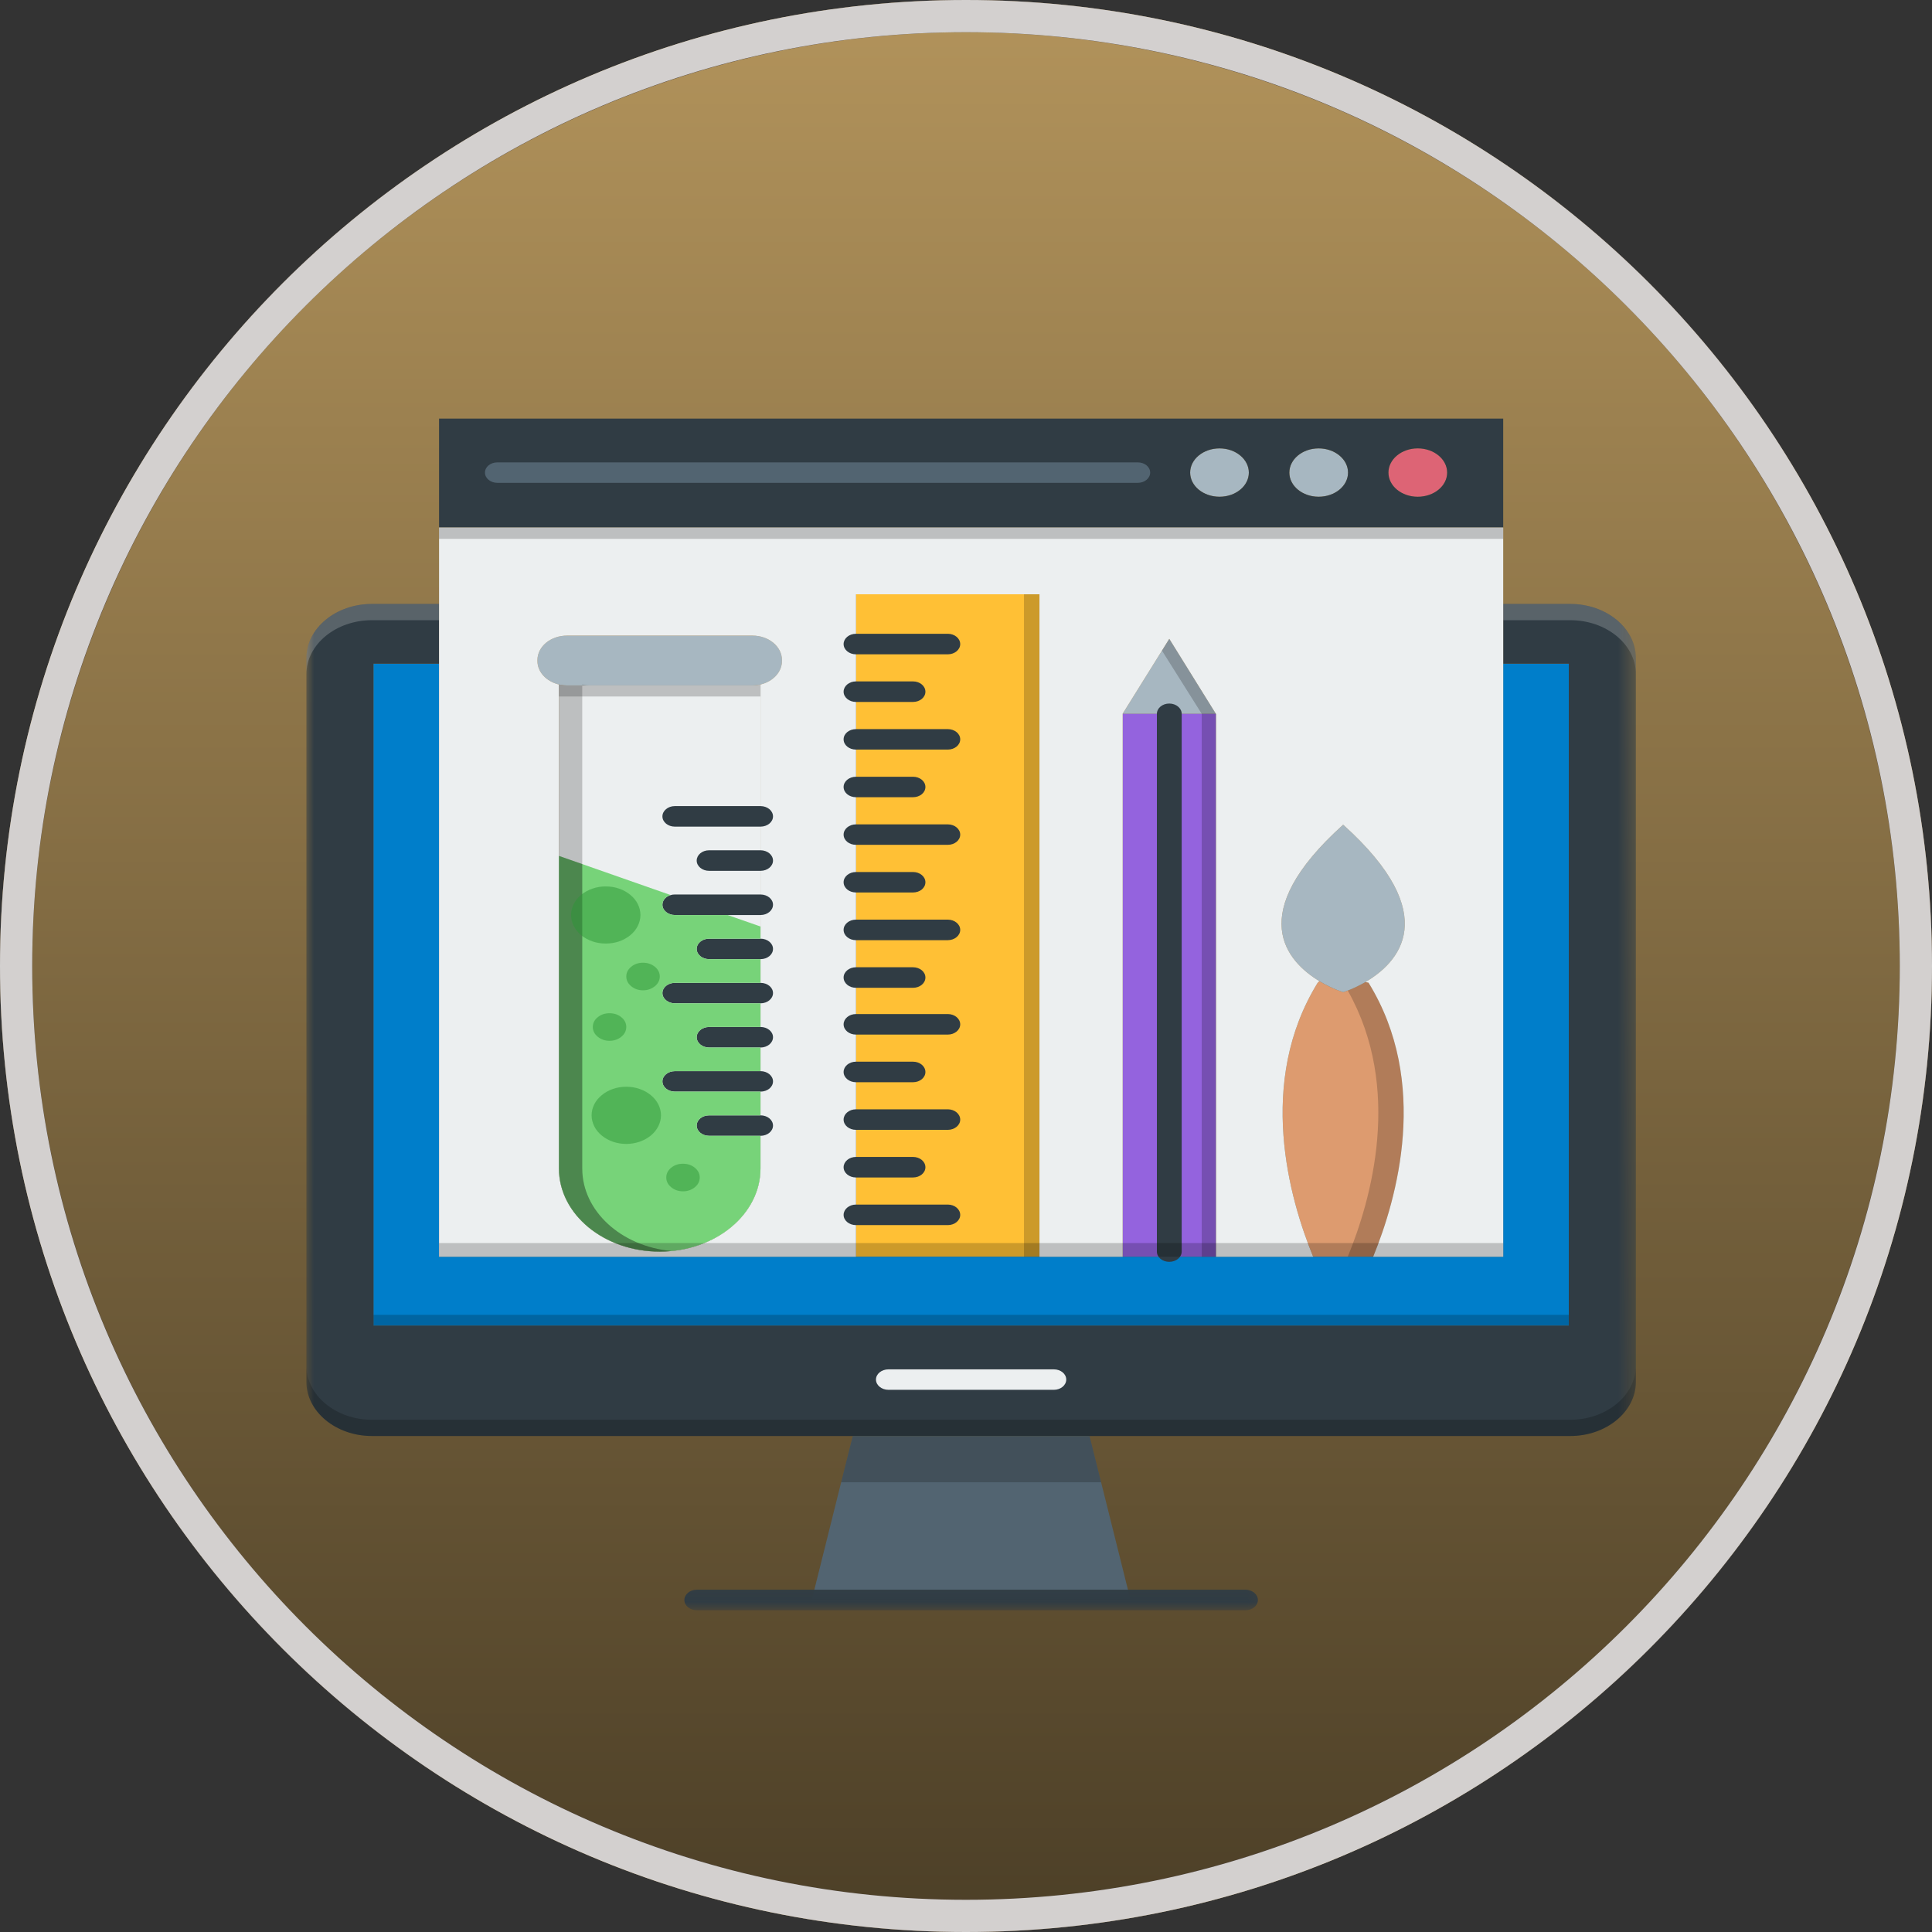 <svg width="120" height="120" viewBox="0 0 120 120" fill="none" xmlns="http://www.w3.org/2000/svg">
<rect x="0" y="0" width="120" height="120" fill="#333333" stroke="none"/>
<g clip-path="url(#clip0_1299_90)">
<path d="M120 60C120 93.137 93.137 120 60 120C26.863 120 0 93.137 0 60C0 26.863 26.863 0 60 0C93.137 0 120 26.863 120 60Z" fill="#B2935B"/>
<circle cx="60" cy="60" r="59" fill="url(#paint0_linear_1299_90)" stroke="#473C38" stroke-width="2"/>
<path d="M119 60C119 92.585 92.585 119 60 119C27.415 119 1 92.585 1 60C1 27.415 27.415 1 60 1C92.585 1 119 27.415 119 60Z" stroke="#FAFAFA" stroke-opacity="0.78" stroke-width="2"/>
<path d="M88.058 27.85C89.069 27.85 89.885 28.527 89.885 29.355C89.885 30.183 89.069 30.855 88.058 30.855C87.053 30.855 86.238 30.183 86.238 29.355C86.238 28.527 87.053 27.85 88.058 27.85Z" fill="#DD6475"/>
<path d="M81.904 27.85C82.915 27.85 83.73 28.527 83.73 29.355C83.73 30.183 82.915 30.855 81.904 30.855C80.899 30.855 80.084 30.183 80.084 29.355C80.084 28.527 80.899 27.85 81.904 27.85Z" fill="#A7B7C1"/>
<path d="M75.748 27.85C76.753 27.85 77.568 28.527 77.568 29.355C77.568 30.183 76.753 30.855 75.748 30.855C74.737 30.855 73.922 30.183 73.922 29.355C73.922 28.527 74.737 27.85 75.748 27.85Z" fill="#A7B7C1"/>
<path d="M93.367 26V32.766H27.271V26H93.367ZM89.885 29.354C89.885 28.526 89.069 27.849 88.058 27.849C87.053 27.849 86.238 28.526 86.238 29.354C86.238 30.182 87.053 30.854 88.058 30.854C89.069 30.854 89.885 30.182 89.885 29.354ZM83.729 29.354C83.729 28.526 82.914 27.849 81.903 27.849C80.898 27.849 80.083 28.526 80.083 29.354C80.083 30.182 80.898 30.854 81.903 30.854C82.914 30.854 83.729 30.182 83.729 29.354ZM77.568 29.354C77.568 28.526 76.753 27.849 75.748 27.849C74.737 27.849 73.922 28.526 73.922 29.354C73.922 30.182 74.737 30.854 75.748 30.854C76.753 30.854 77.568 30.182 77.568 29.354Z" fill="#303C44"/>
<path d="M70.219 99.381H50.42L52.246 92.068L52.967 89.193H67.672L68.392 92.068L70.219 99.381Z" fill="#526471"/>
<path d="M85 61.037C88.823 67.23 86.769 74.449 85.29 78.058H81.562C80.083 74.449 78.029 67.23 81.846 61.037L81.954 60.943C82.744 61.417 83.426 61.626 83.426 61.626C83.426 61.626 84.058 61.433 84.81 60.995L85 61.037Z" fill="#DD9B6F"/>
<path d="M85.291 78.058H83.711C85.158 74.542 87.142 67.605 83.711 61.526C83.97 61.422 84.368 61.25 84.811 60.995L85 61.037C88.823 67.23 86.769 74.448 85.291 78.058Z" fill="black" fill-opacity="0.2"/>
<path d="M84.811 60.995C84.059 61.433 83.427 61.626 83.427 61.626C83.427 61.626 82.744 61.417 81.954 60.943C79.945 59.73 77.234 56.797 83.427 51.225C89.708 56.876 86.827 59.818 84.811 60.995Z" fill="#A7B7C1"/>
<path d="M75.522 44.339H69.727L72.172 40.412L72.627 39.683L75.522 44.339Z" fill="#A7B7C1"/>
<path d="M69.732 44.339H72.627V78.058H69.732V44.339Z" fill="#9463DE"/>
<path d="M72.627 44.339H75.528V78.058H72.627V44.339Z" fill="#9463DE"/>
<path d="M53.17 36.912H64.564V78.058H53.17V36.912Z" fill="#FFC035"/>
<path d="M48.568 40.995V41.058C48.568 41.75 48.006 42.334 47.235 42.516C47.077 42.552 46.906 42.573 46.736 42.573H35.222C35.045 42.573 34.874 42.552 34.716 42.516C33.945 42.334 33.383 41.75 33.383 41.058V40.995C33.383 40.157 34.204 39.48 35.222 39.48H46.736C47.747 39.48 48.568 40.157 48.568 40.995Z" fill="#A7B7C1"/>
<path d="M47.236 42.516V72.578C47.236 75.427 44.436 77.74 40.979 77.74C37.516 77.74 34.717 75.427 34.717 72.578V42.516C34.875 42.552 35.045 42.573 35.222 42.573H46.736C46.907 42.573 47.078 42.552 47.236 42.516Z" fill="#ECEFF0"/>
<path d="M97.443 41.225V82.344H23.196V41.225H27.272V78.058H93.367V41.225H97.443Z" fill="#007ECA"/>
<mask id="mask0_1299_90" style="mask-type:luminance" maskUnits="userSpaceOnUse" x="19" y="36" width="83" height="55">
<path d="M19 36.725H101.62V90.058H19V36.725Z" fill="white"/>
</mask>
<g mask="url(#mask0_1299_90)">
<path d="M101.607 40.87V85.834C101.607 87.678 99.775 89.193 97.531 89.193H67.672V89.188H52.967V89.193H23.101C20.864 89.193 19.031 87.678 19.031 85.834V40.87C19.031 39.021 20.864 37.511 23.101 37.511H27.272V41.224H23.196V82.344H97.443V41.224H93.367V37.511H97.531C99.775 37.511 101.607 39.021 101.607 40.87Z" fill="#303C44"/>
</g>
<mask id="mask1_1299_90" style="mask-type:luminance" maskUnits="userSpaceOnUse" x="19" y="84" width="83" height="7">
<path d="M19 84.725H101.62V90.058H19V84.725Z" fill="white"/>
</mask>
<g mask="url(#mask1_1299_90)">
<path d="M101.607 84.823V85.834C101.607 87.678 99.775 89.193 97.531 89.193H67.672V89.188H52.967V89.193H23.101C20.864 89.193 19.031 87.678 19.031 85.834V84.823C19.031 86.672 20.864 88.183 23.101 88.183H97.531C99.775 88.183 101.607 86.672 101.607 84.823Z" fill="black" fill-opacity="0.2"/>
</g>
<path d="M27.272 37.511V38.521H23.101C20.864 38.521 19.031 40.026 19.031 41.875V40.87C19.031 39.021 20.864 37.511 23.101 37.511H27.272Z" fill="white" fill-opacity="0.2"/>
<mask id="mask2_1299_90" style="mask-type:luminance" maskUnits="userSpaceOnUse" x="91" y="36" width="11" height="7">
<path d="M91.8 36.725H101.62V42.058H91.8V36.725Z" fill="white"/>
</mask>
<g mask="url(#mask2_1299_90)">
<path d="M101.608 40.87V41.876C101.608 40.027 99.775 38.521 97.532 38.521H93.367V37.511H97.532C99.775 37.511 101.608 39.021 101.608 40.87Z" fill="white" fill-opacity="0.2"/>
</g>
<path d="M53.169 78.057H27.271V32.766H93.367V78.057H85.29C86.769 74.448 88.823 67.229 85 61.036L84.81 60.995C86.826 59.818 89.708 56.875 83.426 51.224C77.233 56.797 79.944 59.729 81.954 60.943L81.846 61.036C78.029 67.229 80.083 74.448 81.562 78.057H75.527V44.339H75.52L72.626 39.682L69.725 44.339H69.732V78.057H64.562V36.911H53.169V78.057ZM40.978 77.74C44.435 77.74 47.235 75.427 47.235 72.578V42.516C48.006 42.333 48.568 41.75 48.568 41.057V40.995C48.568 40.156 47.746 39.479 46.735 39.479H35.221C34.204 39.479 33.382 40.156 33.382 40.995V41.057C33.382 41.75 33.945 42.333 34.716 42.516V72.578C34.716 75.427 37.515 77.74 40.978 77.74Z" fill="#ECEFF0"/>
<path d="M70.668 29.99H30.893C30.463 29.99 30.122 29.703 30.122 29.354C30.122 29 30.463 28.719 30.893 28.719H70.668C71.097 28.719 71.439 29 71.439 29.354C71.439 29.703 71.097 29.99 70.668 29.99Z" fill="#526471"/>
<path d="M65.455 86.324H55.185C54.756 86.324 54.408 86.037 54.408 85.688C54.408 85.334 54.756 85.053 55.185 85.053H65.455C65.884 85.053 66.226 85.334 66.226 85.688C66.226 86.037 65.884 86.324 65.455 86.324Z" fill="#ECEFF0"/>
<mask id="mask3_1299_90" style="mask-type:luminance" maskUnits="userSpaceOnUse" x="41" y="98" width="38" height="3">
<path d="M41.648 98.058H78.857V100.016H41.648V98.058Z" fill="white"/>
</mask>
<g mask="url(#mask3_1299_90)">
<path d="M77.353 98.74H43.279C42.855 98.74 42.508 99.026 42.508 99.381C42.508 99.73 42.855 100.016 43.279 100.016H77.353C77.783 100.016 78.13 99.73 78.13 99.381C78.13 99.026 77.783 98.74 77.353 98.74Z" fill="#303C44"/>
</g>
<path d="M58.87 64.26H53.169C52.74 64.26 52.398 63.974 52.398 63.625C52.398 63.271 52.74 62.984 53.169 62.984H58.87C59.293 62.984 59.641 63.271 59.641 63.625C59.641 63.974 59.293 64.26 58.87 64.26Z" fill="#303C44"/>
<path d="M56.708 67.219H53.169C52.74 67.219 52.398 66.933 52.398 66.584C52.398 66.23 52.74 65.943 53.169 65.943H56.708C57.138 65.943 57.479 66.23 57.479 66.584C57.479 66.933 57.138 67.219 56.708 67.219Z" fill="#303C44"/>
<path d="M58.87 70.177H53.169C52.74 70.177 52.398 69.891 52.398 69.542C52.398 69.188 52.74 68.901 53.169 68.901H58.87C59.293 68.901 59.641 69.188 59.641 69.542C59.641 69.891 59.293 70.177 58.87 70.177Z" fill="#303C44"/>
<path d="M56.708 73.135H53.169C52.74 73.135 52.398 72.849 52.398 72.5C52.398 72.146 52.74 71.859 53.169 71.859H56.708C57.138 71.859 57.479 72.146 57.479 72.5C57.479 72.849 57.138 73.135 56.708 73.135Z" fill="#303C44"/>
<path d="M58.87 76.094H53.169C52.74 76.094 52.398 75.808 52.398 75.459C52.398 75.105 52.74 74.818 53.169 74.818H58.87C59.293 74.818 59.641 75.105 59.641 75.459C59.641 75.808 59.293 76.094 58.87 76.094Z" fill="#303C44"/>
<path d="M58.87 40.641H53.169C52.74 40.641 52.398 40.355 52.398 40.006C52.398 39.652 52.74 39.365 53.169 39.365H58.87C59.293 39.365 59.641 39.652 59.641 40.006C59.641 40.355 59.293 40.641 58.87 40.641Z" fill="#303C44"/>
<path d="M56.708 43.599H53.169C52.74 43.599 52.398 43.313 52.398 42.964C52.398 42.61 52.74 42.323 53.169 42.323H56.708C57.138 42.323 57.479 42.61 57.479 42.964C57.479 43.313 57.138 43.599 56.708 43.599Z" fill="#303C44"/>
<path d="M58.87 46.558H53.169C52.74 46.558 52.398 46.277 52.398 45.922C52.398 45.568 52.74 45.287 53.169 45.287H58.87C59.293 45.287 59.641 45.568 59.641 45.922C59.641 46.277 59.293 46.558 58.87 46.558Z" fill="#303C44"/>
<path d="M56.708 49.516H53.169C52.74 49.516 52.398 49.235 52.398 48.88C52.398 48.532 52.74 48.245 53.169 48.245H56.708C57.138 48.245 57.479 48.532 57.479 48.88C57.479 49.235 57.138 49.516 56.708 49.516Z" fill="#303C44"/>
<path d="M58.87 52.474H53.169C52.74 52.474 52.398 52.193 52.398 51.839C52.398 51.49 52.74 51.203 53.169 51.203H58.87C59.293 51.203 59.641 51.49 59.641 51.839C59.641 52.193 59.293 52.474 58.87 52.474Z" fill="#303C44"/>
<path d="M56.708 55.433H53.169C52.74 55.433 52.398 55.152 52.398 54.797C52.398 54.449 52.74 54.162 53.169 54.162H56.708C57.138 54.162 57.479 54.449 57.479 54.797C57.479 55.152 57.138 55.433 56.708 55.433Z" fill="#303C44"/>
<path d="M58.87 58.396H53.169C52.74 58.396 52.398 58.11 52.398 57.755C52.398 57.407 52.74 57.12 53.169 57.12H58.87C59.293 57.12 59.641 57.407 59.641 57.755C59.641 58.11 59.293 58.396 58.87 58.396Z" fill="#303C44"/>
<path d="M56.708 61.354H53.169C52.74 61.354 52.398 61.068 52.398 60.714C52.398 60.365 52.74 60.078 53.169 60.078H56.708C57.138 60.078 57.479 60.365 57.479 60.714C57.479 61.068 57.138 61.354 56.708 61.354Z" fill="#303C44"/>
<path d="M72.626 78.375C72.197 78.375 71.856 78.089 71.856 77.74V44.339C71.856 43.985 72.197 43.698 72.626 43.698C73.05 43.698 73.397 43.985 73.397 44.339V77.74C73.397 78.089 73.05 78.375 72.626 78.375Z" fill="#303C44"/>
<path d="M47.236 54.089H44.044C43.615 54.089 43.273 53.802 43.273 53.453C43.273 53.099 43.615 52.812 44.044 52.812H47.236C47.666 52.812 48.013 53.099 48.013 53.453C48.013 53.802 47.666 54.089 47.236 54.089Z" fill="#303C44"/>
<path d="M47.236 51.344H41.914C41.491 51.344 41.144 51.058 41.144 50.709C41.144 50.355 41.491 50.068 41.914 50.068H47.236C47.665 50.068 48.013 50.355 48.013 50.709C48.013 51.058 47.665 51.344 47.236 51.344Z" fill="#303C44"/>
<path d="M48.013 61.682C48.013 62.031 47.665 62.318 47.236 62.318H41.914C41.491 62.318 41.144 62.031 41.144 61.682C41.144 61.328 41.491 61.047 41.914 61.047H47.236C47.665 61.047 48.013 61.328 48.013 61.682Z" fill="#303C44"/>
<path d="M48.013 58.938C48.013 59.292 47.666 59.574 47.236 59.574H44.044C43.615 59.574 43.273 59.292 43.273 58.938C43.273 58.589 43.615 58.303 44.044 58.303H47.236C47.666 58.303 48.013 58.589 48.013 58.938Z" fill="#303C44"/>
<path d="M48.013 56.193C48.013 56.547 47.665 56.834 47.236 56.834H41.914C41.491 56.834 41.144 56.547 41.144 56.193C41.144 55.917 41.358 55.683 41.655 55.594H41.662C41.738 55.568 41.826 55.558 41.914 55.558H47.236C47.665 55.558 48.013 55.844 48.013 56.193Z" fill="#303C44"/>
<path d="M48.013 64.422C48.013 64.777 47.666 65.063 47.236 65.063H44.044C43.615 65.063 43.273 64.777 43.273 64.422C43.273 64.074 43.615 63.787 44.044 63.787H47.236C47.666 63.787 48.013 64.074 48.013 64.422Z" fill="#303C44"/>
<path d="M48.013 67.167C48.013 67.521 47.665 67.802 47.236 67.802H41.914C41.491 67.802 41.144 67.521 41.144 67.167C41.144 66.818 41.491 66.531 41.914 66.531H47.236C47.665 66.531 48.013 66.818 48.013 67.167Z" fill="#303C44"/>
<path d="M48.013 69.912C48.013 70.261 47.666 70.547 47.236 70.547H44.044C43.615 70.547 43.273 70.261 43.273 69.912C43.273 69.558 43.615 69.276 44.044 69.276H47.236C47.666 69.276 48.013 69.558 48.013 69.912Z" fill="#303C44"/>
<path d="M43.273 58.938C43.273 59.292 43.615 59.574 44.044 59.574H47.236V61.047H41.915C41.491 61.047 41.144 61.329 41.144 61.683C41.144 62.032 41.491 62.318 41.915 62.318H47.236V63.787H44.044C43.615 63.787 43.273 64.074 43.273 64.422C43.273 64.777 43.615 65.063 44.044 65.063H47.236V66.532H41.915C41.491 66.532 41.144 66.818 41.144 67.167C41.144 67.522 41.491 67.803 41.915 67.803H47.236V69.277H44.044C43.615 69.277 43.273 69.558 43.273 69.912C43.273 70.261 43.615 70.547 44.044 70.547H47.236V72.579C47.236 75.428 44.436 77.74 40.979 77.74C37.516 77.74 34.717 75.428 34.717 72.579V53.162L41.656 55.594C41.358 55.683 41.144 55.917 41.144 56.193C41.144 56.547 41.491 56.834 41.915 56.834H45.194L47.236 57.547V58.303H44.044C43.615 58.303 43.273 58.589 43.273 58.938Z" fill="#77D379"/>
<path d="M41.7 77.703C41.46 77.729 41.219 77.74 40.979 77.74C37.516 77.74 34.717 75.427 34.717 72.578V42.516C34.875 42.552 35.045 42.573 35.222 42.573H36.164V72.578C36.164 75.224 38.584 77.412 41.7 77.703Z" fill="black" fill-opacity="0.2"/>
<path d="M41.7 77.704C41.46 77.73 41.219 77.74 40.979 77.74C37.516 77.74 34.717 75.428 34.717 72.579V53.162L36.164 53.667V72.579C36.164 75.225 38.584 77.412 41.7 77.704Z" fill="black" fill-opacity="0.2"/>
<path d="M36.164 42.516C36.322 42.552 36.493 42.573 36.67 42.573H36.164V42.516Z" fill="black" fill-opacity="0.2"/>
<path d="M41.055 69.276C41.055 69.51 40.998 69.734 40.891 69.953C40.777 70.172 40.625 70.365 40.423 70.531C40.221 70.698 39.987 70.823 39.722 70.917C39.456 71.005 39.184 71.052 38.9 71.052C38.616 71.052 38.338 71.005 38.072 70.917C37.813 70.823 37.579 70.698 37.377 70.531C37.175 70.365 37.017 70.172 36.909 69.953C36.802 69.734 36.745 69.51 36.745 69.276C36.745 69.037 36.802 68.812 36.909 68.594C37.017 68.375 37.175 68.188 37.377 68.021C37.579 67.854 37.813 67.724 38.072 67.635C38.338 67.542 38.616 67.5 38.9 67.5C39.184 67.5 39.456 67.542 39.722 67.635C39.987 67.724 40.221 67.854 40.423 68.021C40.625 68.188 40.777 68.375 40.891 68.594C40.998 68.812 41.055 69.037 41.055 69.276Z" fill="#2D9637" fill-opacity="0.5"/>
<path d="M39.779 56.834C39.779 57.068 39.722 57.292 39.614 57.511C39.507 57.73 39.349 57.922 39.147 58.089C38.944 58.255 38.711 58.38 38.452 58.474C38.186 58.563 37.908 58.605 37.624 58.605C37.339 58.605 37.068 58.563 36.802 58.474C36.537 58.38 36.303 58.255 36.101 58.089C35.898 57.922 35.747 57.73 35.633 57.511C35.526 57.292 35.469 57.068 35.469 56.834C35.469 56.594 35.526 56.37 35.633 56.151C35.747 55.933 35.898 55.745 36.101 55.578C36.303 55.412 36.537 55.282 36.802 55.193C37.068 55.099 37.339 55.058 37.624 55.058C37.908 55.058 38.186 55.099 38.452 55.193C38.711 55.282 38.944 55.412 39.147 55.578C39.349 55.745 39.507 55.933 39.614 56.151C39.722 56.37 39.779 56.594 39.779 56.834Z" fill="#2D9637" fill-opacity="0.5"/>
<path d="M43.462 73.135C43.462 73.37 43.361 73.573 43.159 73.74C42.956 73.906 42.71 73.995 42.419 73.995C42.135 73.995 41.888 73.906 41.686 73.74C41.484 73.573 41.383 73.37 41.383 73.135C41.383 72.901 41.484 72.698 41.686 72.531C41.888 72.365 42.135 72.281 42.419 72.281C42.71 72.281 42.956 72.365 43.159 72.531C43.361 72.698 43.462 72.901 43.462 73.135Z" fill="#2D9637" fill-opacity="0.5"/>
<path d="M38.899 63.787C38.899 64.021 38.798 64.224 38.596 64.391C38.394 64.558 38.147 64.646 37.857 64.646C37.572 64.646 37.326 64.558 37.124 64.391C36.921 64.224 36.82 64.021 36.82 63.787C36.82 63.552 36.921 63.349 37.124 63.183C37.326 63.016 37.572 62.933 37.857 62.933C38.147 62.933 38.394 63.016 38.596 63.183C38.798 63.349 38.899 63.552 38.899 63.787Z" fill="#2D9637" fill-opacity="0.5"/>
<path d="M40.98 60.651C40.98 60.885 40.878 61.089 40.676 61.255C40.468 61.422 40.227 61.51 39.937 61.51C39.652 61.51 39.406 61.422 39.204 61.255C39.002 61.089 38.9 60.885 38.9 60.651C38.9 60.417 39.002 60.214 39.204 60.047C39.406 59.88 39.652 59.797 39.937 59.797C40.227 59.797 40.468 59.88 40.676 60.047C40.878 60.214 40.98 60.417 40.98 60.651Z" fill="#2D9637" fill-opacity="0.5"/>
<path d="M68.392 92.068H52.246L52.967 89.193H67.672L68.392 92.068Z" fill="black" fill-opacity="0.2"/>
<path d="M27.271 32.766H93.367V33.469H27.271V32.766Z" fill="black" fill-opacity="0.2"/>
<path d="M47.236 42.516V43.26H34.717V42.516C34.875 42.552 35.045 42.573 35.222 42.573H46.736C46.907 42.573 47.078 42.552 47.236 42.516Z" fill="black" fill-opacity="0.2"/>
<path d="M63.602 36.912H64.563V78.058H63.602V36.912Z" fill="black" fill-opacity="0.2"/>
<path d="M75.528 44.339V78.058H74.643V44.339L72.172 40.412L72.627 39.683L75.521 44.339H75.528Z" fill="black" fill-opacity="0.2"/>
<path d="M23.196 81.667H97.443V82.344H23.196V81.667Z" fill="black" fill-opacity="0.2"/>
<path d="M27.271 77.209H93.367V78.058H27.271V77.209Z" fill="black" fill-opacity="0.2"/>
</g>
<defs>
<linearGradient id="paint0_linear_1299_90" x1="60" y1="0" x2="60" y2="120" gradientUnits="userSpaceOnUse">
<stop stop-color="#B2935B"/>
<stop offset="1" stop-color="#4C3F27"/>
</linearGradient>
<clipPath id="clip0_1299_90">
<rect width="120" height="120" fill="white"/>
</clipPath>
</defs>
</svg>
